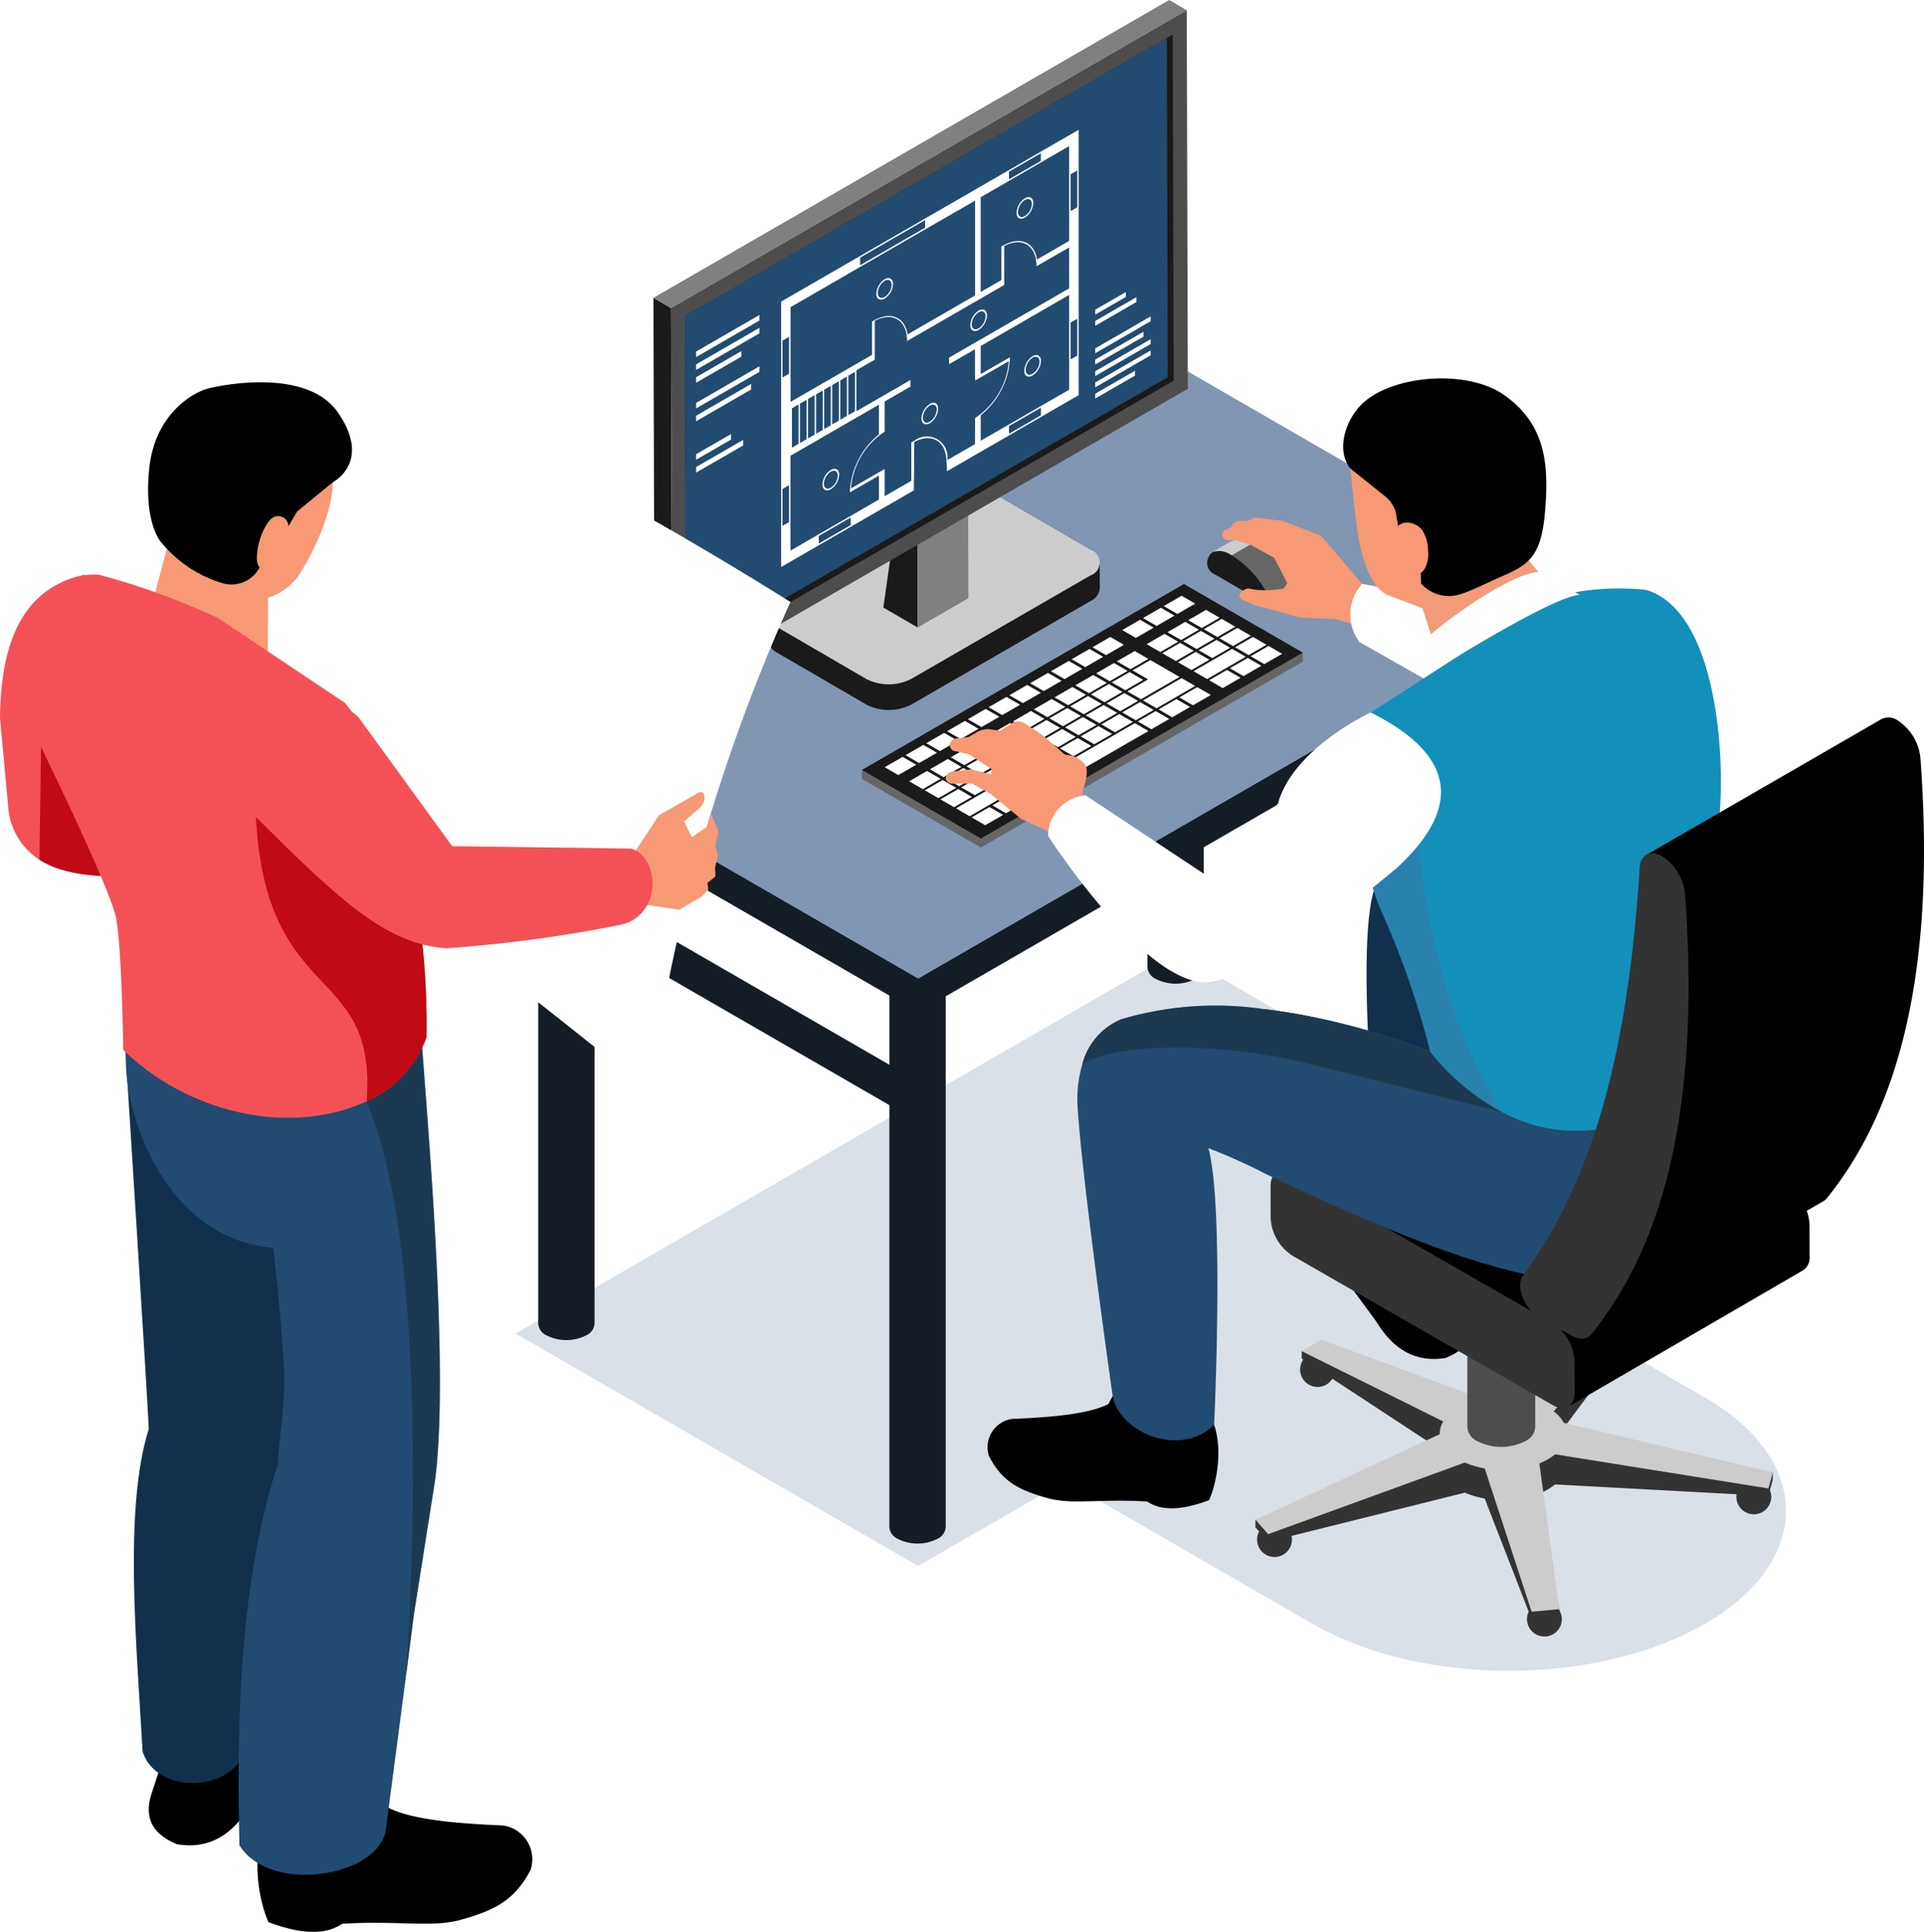 <svg xmlns="http://www.w3.org/2000/svg" width="151.492" height="152.086"><g data-name="グループ 167"><g data-name="&lt;Layer&gt;"><path data-name="パス 2578" d="M134.229 110.019l-19.478-11.246 9.555-5.516-31.7-18.3-52.012 30.027 31.7 18.3 11.583-6.687 19.478 11.246c8.526 4.923 22.348 4.923 30.875 0s8.524-12.902-.001-17.824z" fill="#8196b3" opacity=".3" style="mix-blend-mode:multiply;isolation:isolate"/><path data-name="パス 2579" d="M44.762 71.346a2.149 2.149 0 00.974 1.686.684.684 0 00.688.069L72.665 57.95a.684.684 0 00.285-.63 2.154 2.154 0 00-.973-1.686.685.685 0 00-.689-.068l-26.246 15.15a.7.7 0 00-.28.63z" fill="#141c26"/><path data-name="パス 2580" d="M73.811 74.557a3.465 3.465 0 00-3.132 0 1.106 1.106 0 00-.651.9v44.787a1.1 1.1 0 00.651.9 3.463 3.463 0 003.132 0 1.105 1.105 0 00.651-.9V75.461a1.111 1.111 0 00-.651-.904z" fill="#141c26"/><path data-name="パス 2581" d="M122.107 46.5a3.464 3.464 0 00-3.132 0 1.105 1.105 0 00-.652.9v44.789a1.1 1.1 0 00.652.9 3.464 3.464 0 003.132 0 1.105 1.105 0 00.651-.9V47.404a1.111 1.111 0 00-.651-.904z" fill="#141c26"/><path data-name="パス 2582" d="M46.163 58.538a3.458 3.458 0 00-3.132 0 1.106 1.106 0 00-.652.9v44.787a1.1 1.1 0 00.652.9 3.464 3.464 0 003.132 0 1.105 1.105 0 00.651-.9V59.442a1.113 1.113 0 00-.651-.904z" fill="#141c26"/><path data-name="パス 2583" d="M94.132 30.479a3.462 3.462 0 00-3.131 0 1.1 1.1 0 00-.651.9v44.787a1.1 1.1 0 00.651.9 3.462 3.462 0 003.131 0 1.1 1.1 0 00.651-.9V31.383a1.109 1.109 0 00-.651-.904z" fill="#141c26"/><path data-name="パス 2584" d="M124.306 49.656L72.298 79.685l-31.7-18.3v-2.64l52.011-27.389 31.7 15.659z" fill="#141c26"/><path data-name="パス 2585" d="M124.306 47.015L72.298 77.043l-31.7-18.3 52.011-30.029z" fill="#8196b3"/><path data-name="パス 2586" d="M102.58 52.088L77.23 66.724l-9.361-5.4v-.71l25.35-13.926 9.361 4.695z" fill="#666"/><path data-name="パス 2587" d="M102.58 51.377L77.23 66.013l-9.361-5.4 25.35-14.636z" fill="#1a1a1a"/><path data-name="パス 2588" d="M69.663 60.398l1.406-.812 1.072.619-1.406.812z" fill="#fff"/><path data-name="パス 2589" d="M71.298 59.453l1.406-.811 1.072.619-1.405.812z" fill="#fff"/><path data-name="パス 2590" d="M72.934 58.51l1.405-.812 1.072.619-1.405.812z" fill="#fff"/><path data-name="パス 2591" d="M74.569 57.566l1.405-.812 1.073.62-1.406.812z" fill="#fff"/><path data-name="パス 2592" d="M76.205 56.621l1.405-.812 1.073.619-1.406.812z" fill="#fff"/><path data-name="パス 2593" d="M77.84 55.677l1.406-.812 1.072.619-1.405.812z" fill="#fff"/><path data-name="パス 2594" d="M79.475 54.733l1.406-.812 1.072.619-1.405.812z" fill="#fff"/><path data-name="パス 2595" d="M81.111 53.788l1.405-.812 1.072.62-1.405.812z" fill="#fff"/><path data-name="パス 2596" d="M82.747 52.844l1.405-.812 1.073.619-1.406.812z" fill="#fff"/><path data-name="パス 2597" d="M84.382 51.9l1.405-.812 1.073.62-1.406.812z" fill="#fff"/><path data-name="パス 2598" d="M86.017 50.956l1.406-.812 1.072.619-1.406.812z" fill="#fff"/><path data-name="パス 2599" d="M71.586 61.508l1.406-.812 1.072.619-1.405.812z" fill="#fff"/><path data-name="パス 2600" d="M73.221 60.564l1.406-.812 1.072.62-1.405.812z" fill="#fff"/><path data-name="パス 2601" d="M74.857 59.62l1.405-.812 1.072.619-1.405.812z" fill="#fff"/><path data-name="パス 2602" d="M76.492 58.675l1.405-.812 1.073.62-1.406.812z" fill="#fff"/><path data-name="パス 2603" d="M78.127 57.731l1.405-.812 1.073.619-1.405.812z" fill="#fff"/><path data-name="パス 2604" d="M79.763 56.787l1.406-.812 1.072.62-1.405.812z" fill="#fff"/><path data-name="パス 2605" d="M81.398 55.843l1.406-.812 1.072.619-1.405.812z" fill="#fff"/><path data-name="パス 2606" d="M83.033 54.898l1.406-.812 1.072.62-1.405.812z" fill="#fff"/><path data-name="パス 2607" d="M84.67 53.953l1.405-.812 1.073.619-1.406.812z" fill="#fff"/><path data-name="パス 2608" d="M86.305 53.01l1.405-.812 1.073.62-1.406.812z" fill="#fff"/><path data-name="パス 2609" d="M87.94 52.066l1.406-.812 1.072.619-1.405.812z" fill="#fff"/><path data-name="パス 2610" d="M72.815 62.218l1.406-.812 1.072.619-1.405.812z" fill="#fff"/><path data-name="パス 2611" d="M74.45 61.274l1.406-.812 1.072.619-1.405.813z" fill="#fff"/><path data-name="パス 2612" d="M76.087 60.328l1.405-.812 1.072.619-1.405.812z" fill="#fff"/><path data-name="パス 2613" d="M77.722 59.385l1.405-.812 1.073.62-1.406.811z" fill="#fff"/><path data-name="パス 2614" d="M79.357 58.442l1.406-.812 1.072.619-1.406.812z" fill="#fff"/><path data-name="パス 2615" d="M80.992 57.497l1.406-.812 1.072.619-1.405.812z" fill="#fff"/><path data-name="パス 2616" d="M82.628 56.553l1.405-.812 1.072.619-1.405.812z" fill="#fff"/><path data-name="パス 2617" d="M84.264 55.609l1.405-.812 1.073.619-1.406.812z" fill="#fff"/><path data-name="パス 2618" d="M85.899 54.664l1.405-.812 1.073.62-1.405.812z" fill="#fff"/><path data-name="パス 2619" d="M87.534 53.72l1.406-.812 1.072.619-1.405.812z" fill="#fff"/><path data-name="パス 2620" d="M74.045 62.928l1.406-.812 1.072.62-1.405.812z" fill="#fff"/><path data-name="パス 2621" d="M75.681 61.984l1.405-.812 1.072.619-1.405.812z" fill="#fff"/><path data-name="パス 2622" d="M77.316 61.039l1.405-.812 1.073.62-1.406.812z" fill="#fff"/><path data-name="パス 2623" d="M78.951 60.096l1.405-.812 1.073.619-1.405.812z" fill="#fff"/><path data-name="パス 2624" d="M80.587 59.151l1.406-.812 1.072.62-1.405.812z" fill="#fff"/><path data-name="パス 2625" d="M82.222 58.207l1.406-.812 1.072.619-1.405.812z" fill="#fff"/><path data-name="パス 2626" d="M83.858 57.262l1.405-.812 1.072.62-1.405.812z" fill="#fff"/><path data-name="パス 2627" d="M85.493 56.317l1.405-.812 1.073.619-1.406.812z" fill="#fff"/><path data-name="パス 2628" d="M87.129 55.374l1.405-.812 1.073.62-1.406.812z" fill="#fff"/><path data-name="パス 2629" d="M89.171 52.775l1.229.71-1.636.945 1.073.619 1.635-.944.41-.237.995-.574-.913-.528-.159-.092-1.229-.71z" fill="#fff"/><path data-name="パス 2630" d="M77.338 62.446l-.428.248-1.635.944 1.072.62 1.635-.945.428-.248.978-.564-1.073-.619z" fill="#fff"/><path data-name="パス 2631" d="M78.545 61.749l1.405-.812 1.073.62-1.406.812z" fill="#fff"/><path data-name="パス 2632" d="M80.181 60.806l1.406-.812 1.072.619-1.405.812z" fill="#fff"/><path data-name="パス 2633" d="M81.816 59.861l1.406-.812 1.072.619-1.405.813z" fill="#fff"/><path data-name="パス 2634" d="M83.452 58.916l1.405-.811 1.072.619-1.405.812z" fill="#fff"/><path data-name="パス 2635" d="M85.087 57.973l1.405-.812 1.073.62-1.406.811z" fill="#fff"/><path data-name="パス 2636" d="M86.723 57.029l1.405-.813 1.073.62-1.405.812z" fill="#fff"/><path data-name="パス 2637" d="M88.358 56.084l1.406-.812 1.072.619-1.405.813z" fill="#fff"/><path data-name="パス 2638" d="M91.399 54.329l-.24.139-1.166.673 1.073.619 1.165-.673.24-.139 1.635-.945-1.072-.619z" fill="#fff"/><path data-name="パス 2639" d="M76.504 64.348l1.405-.812 1.073.619-1.406.812z" fill="#fff"/><path data-name="パス 2640" d="M78.14 63.404l1.405-.812 1.073.62-1.406.812z" fill="#fff"/><path data-name="パス 2641" d="M79.775 62.459l1.406-.812 1.072.619-1.406.812z" fill="#fff"/><path data-name="パス 2642" d="M88.655 57.332l-.7.406-.23.133-1.405.812-.23.132-1.405.812-.23.133-1.406.812-1.635.945 1.073.619 1.635-.945 1.405-.812.23-.132 1.406-.812.229-.133 1.406-.812.229-.133.7-.4.7-.406-1.072-.62z" fill="#fff"/><path data-name="パス 2643" d="M89.588 56.794l1.405-.812 1.072.619-1.405.812z" fill="#fff"/><path data-name="パス 2644" d="M91.224 55.85l1.405-.812 1.072.619-1.405.813z" fill="#fff"/><path data-name="パス 2645" d="M92.859 54.906l1.405-.812 1.073.619-1.406.812z" fill="#fff"/><path data-name="パス 2646" d="M88.362 49.603l1.405-.812 1.073.619-1.406.812z" fill="#fff"/><path data-name="パス 2647" d="M89.997 48.658l1.406-.812 1.072.619-1.405.812z" fill="#fff"/><path data-name="パス 2648" d="M91.632 47.713l1.406-.812 1.072.62-1.405.812z" fill="#fff"/><path data-name="パス 2649" d="M90.285 50.713l1.405-.812 1.073.62-1.405.812z" fill="#fff"/><path data-name="パス 2650" d="M91.92 49.768l1.406-.812 1.072.619-1.405.812z" fill="#fff"/><path data-name="パス 2651" d="M93.555 48.824l1.406-.812 1.072.62-1.405.812z" fill="#fff"/><path data-name="パス 2652" d="M91.514 51.422l1.406-.812 1.072.619-1.405.812z" fill="#fff"/><path data-name="パス 2653" d="M93.15 50.478l1.405-.812 1.072.619-1.405.812z" fill="#fff"/><path data-name="パス 2654" d="M94.785 49.532l1.405-.812 1.072.619-1.405.813z" fill="#fff"/><path data-name="パス 2655" d="M92.743 52.132l1.406-.812 1.072.619-1.405.812z" fill="#fff"/><path data-name="パス 2656" d="M94.38 51.188l1.405-.812 1.072.62-1.405.812z" fill="#fff"/><path data-name="パス 2657" d="M96.015 50.244l1.405-.812 1.073.619-1.406.812z" fill="#fff"/><path data-name="パス 2658" d="M96.037 51.651l-.428.247-1.635.945 1.072.619 1.635-.945.428-.247.978-.565-1.073-.619z" fill="#fff"/><path data-name="パス 2659" d="M97.244 50.954l1.405-.812 1.073.619-1.406.812z" fill="#fff"/><path data-name="パス 2660" d="M95.203 53.552l1.405-.811 1.072.619-1.405.812z" fill="#fff"/><path data-name="パス 2661" d="M96.839 52.608l1.405-.812 1.073.619-1.406.812z" fill="#fff"/><path data-name="パス 2662" d="M98.474 51.663l1.406-.812 1.072.62-1.405.812z" fill="#fff"/><path data-name="パス 2663" d="M96.769 42.729l1.362-.791 1.23.4-1.5.874z" fill="#666"/><path data-name="パス 2664" d="M103.243 45.619l-3.351 1.949c.108-.063.143-.272.051-.507a7.9 7.9 0 00-2.955-3.351l3.351-1.948a7.877 7.877 0 012.955 3.346c.092.24.056.449-.051.511z" fill="#666"/><path data-name="パス 2665" d="M96.986 43.714a7.86 7.86 0 012.955 3.351c.133.343 0 .628-.238.491l-4.258-2.459a.963.963 0 01-.387-.922c.23-1.006 1.031-.979 1.928-.461z" fill="#1a1a1a"/><path data-name="パス 2666" d="M98.757 42.685l1.582-.92a1.557 1.557 0 00-1.489-.248l-1.406.817a1.114 1.114 0 01.2-.029 2.128 2.128 0 011.113.38z" fill="#999"/><path data-name="パス 2667" d="M97.142 42.521a17.66 17.66 0 00-1.645.947 1.566 1.566 0 011.489.247l1.675-.972a1.53 1.53 0 00-1.519-.222z" fill="#ccc"/><path data-name="パス 2668" d="M72.95 85.975a2.152 2.152 0 01-.973 1.686.685.685 0 01-.689.068l-26.246-15.15a.685.685 0 01-.285-.63 2.149 2.149 0 01.974-1.686.684.684 0 01.688-.069L72.66 85.345a.676.676 0 01.29.63z" fill="#141c26"/><path data-name="パス 2669" d="M109.777 46.324l-2.527-.351-3.241-3.8-3.029-1.167-1.955-.236a.822.822 0 00-.425.061l-.406.175h-.5a.819.819 0 00-.758.506l-.551.271a.43.43 0 00.175.736h.686l1.189.357 1.889 1.036 1.024 1.979s-.233.427-.32.45a8.189 8.189 0 01-2.079.1l-.68-.12c-.62.16-.96.64-.38.92l.91.39 3.594.99 2.809.119 3.892 1.158z" fill="#f79974"/><path data-name="パス 2670" d="M86.591 44.279a1.232 1.232 0 00-.72-1.011l-7-4.069a3.893 3.893 0 00-3.513 0l-14.125 8.155a1.15 1.15 0 00-.706 1.177.8.8 0 01-.026-.153l.006 2.018a1.231 1.231 0 00.721 1.01l7 4.07a3.894 3.894 0 003.513 0l14.125-8.155a1.239 1.239 0 00.732-1.024z" fill="#1a1a1a"/><path data-name="パス 2671" d="M61.231 47.353a1.075 1.075 0 00-.011 2.035l7 4.07a3.891 3.891 0 003.512 0l14.125-8.155a1.076 1.076 0 00.012-2.035l-7-4.069a3.894 3.894 0 00-3.513 0z" fill="#ccc"/><g data-name="グループ 165" style="isolation:isolate"><path data-name="パス 2672" d="M72.255 49.4l-2.7-1.569 1.321-9.367 1.35.784z" fill="#1a1a1a"/><path data-name="パス 2673" d="M72.227 39.248l-1.35-.784 3.994-2.306 1.35.785z" fill="#333"/><path data-name="パス 2674" d="M76.22 36.943l.029 10.151-3.994 2.306-.029-10.152z" fill="gray"/></g><g data-name="グループ 166" style="isolation:isolate"><path data-name="パス 2675" d="M52.916 54.052l-1.38-.806-.085-29.8 1.381.806z" fill="#1a1a1a"/><path data-name="パス 2676" d="M52.832 24.252l-1.381-.806L92.061 0l1.38.806z" fill="gray"/><path data-name="パス 2677" d="M93.442.806l.085 29.8-40.611 23.447-.084-29.8z" fill="#4d4d4d"/><path data-name="パス 2678" d="M54.021 52.139l-.008-.54-.072-26.712L91.882 2.979l.456-.26.079 27.252z" fill="#1a1a1a"/><path data-name="パス 2679" d="M54.014 51.598l-.072-26.712 37.94-21.908.066 26.722z" fill="#214b71"/></g><path data-name="パス 2680" d="M82.068 11.872l-2.736 1.582-6.374 3.68v.862l3.816-2.2v7.461l-5.313 3.071c-.208-1.331-1.276-1.831-2.578-1.14 0-.007-.223.122-.223.122v2.627l-6.412 3.7v-7.458l5.367-3.1 5.348-3.087v-.862l-5.348 3.087-6.112 3.529V44.64l2.86-1.651 2.736-1.582 4.86-2.805v-.736c.021-.013.021-3.071.021-3.071 1.412-.745 2.544-.056 2.544 1.592a4.465 4.465 0 01.037.715l4.773-2.756 2.735-1.582 2.861-1.651V10.219zm-14.345 8.412l5.119-2.959v.6l-5.119 2.959zm11.721-6.767l2.513-1.451v.6l-2.513 1.451zM66.796 29.579l.522-.3v3.1l-.522.3zm-.634.367l.522-.3v3.1l-.522.3zm-.635.366l.522-.3v3.1l-.523.3zm-.634.367l.522-.3v3.1l-.522.3zm-.635.366l.522-.3v3.1l-.522.3zm-.634.366l.522-.3v3.1l-.522.3zm-.635.367l.522-.3v3.1l-.522.3zm-.634.366l.522-.3v3.1l-.522.3zm-.224 8.954l-.522.3v-2.9l.522-.3zm0-11.679l-.522.3v-2.9l.522-.3zm4.851 11.922l-2.513 1.45v-.6l2.513-1.45zm2.226-2.017l-2.115 1.221-2.736 1.582-2.114 1.22V35.88l5.119-2.959.242-.14 1.6-.923v2.346a6.167 6.167 0 00-2.276 4.294c-.006 0-.006.262-.006.262l2.282-1.317zm12.751-6.627l-2.513 1.45v-.6l2.513-1.45zm2.226-7.36v5.342l-2.115 1.22-2.735 1.582-2.115 1.22v-2.009a6.173 6.173 0 002.289-4.305c.005 0 .005-.261.005-.261L77.22 29.45v-2.211l6.964-4.021zm0-2.635l-9.456 5.453v.517l2.04-1.177v2.234a1.433 1.433 0 01.012.23l2.65-1.524a5.907 5.907 0 01-2.65 4.467v.047c-.012.007-.012 2.014-.012 2.014L74.59 36.22a1.626 1.626 0 00-2.613-1.511c0-.007-.223.122-.223.122v3.023l-2.1 1.21v-2.141l-2.65 1.53a5.9 5.9 0 012.65-4.467v-2.377l2.039-1.178v-.517l-4.086 2.358-.18.1v-3.217l1.225-.707.112-.064.112-.065V25.26c1.412-.745 2.544-.056 2.544 1.592l.074-.044 7.463-4.307a.945.945 0 01.112-.073v-3.059c1.412-.745 2.543-.056 2.543 1.591.038-.015 2.569-1.476 2.569-1.476zm0-9.044v5.305l-2.534 1.467c-.2-1.331-1.273-1.839-2.581-1.146 0-.007-.224.122-.224.122v2.643l-1.629.94v-7.462l2.114-1.22 2.736-1.582 2.115-1.221zM84.819 28l-.522.3v-2.9l.522-.3zm0-11.679l-.522.3v-2.9l.522-.3z" fill="#fff"/><path data-name="パス 2681" d="M68.999 23.124c0 .419.295.589.658.38a1.457 1.457 0 00.657-1.139c0-.419-.295-.589-.657-.38a1.455 1.455 0 00-.658 1.139zm1.21-.7a1.21 1.21 0 01-.548.949c-.3.175-.549.034-.549-.316a1.215 1.215 0 01.549-.95c.3-.174.544-.033.544.317z" fill="#fff"/><path data-name="パス 2682" d="M65.416 36.996a1.455 1.455 0 00-.658 1.139c0 .418.3.589.658.38a1.456 1.456 0 00.658-1.139c0-.419-.295-.589-.658-.38zm0 1.4c-.3.175-.548.033-.548-.316a1.215 1.215 0 01.548-.95c.3-.175.548-.033.548.316a1.21 1.21 0 01-.548.947z" fill="#fff"/><path data-name="パス 2683" d="M80.7 15.609a1.457 1.457 0 00-.657 1.139c0 .419.295.589.657.38a1.456 1.456 0 00.658-1.139c.001-.419-.295-.589-.658-.38zm0 1.4c-.3.175-.548.033-.548-.316a1.21 1.21 0 01.548-.95c.3-.175.549-.033.549.316a1.215 1.215 0 01-.549.947z" fill="#fff"/><path data-name="パス 2684" d="M73.213 31.797a1.457 1.457 0 00-.657 1.139c0 .419.3.589.657.38a1.456 1.456 0 00.658-1.139c0-.419-.295-.587-.658-.38zm0 1.4c-.3.175-.548.033-.548-.316a1.21 1.21 0 01.548-.95c.3-.175.549-.033.549.316a1.215 1.215 0 01-.549.947z" fill="#fff"/><path data-name="パス 2685" d="M77.056 24.452a1.457 1.457 0 00-.657 1.139c0 .419.3.589.657.38a1.455 1.455 0 00.658-1.139c0-.419-.295-.589-.658-.38zm0 1.4c-.3.174-.548.033-.548-.317a1.215 1.215 0 01.548-.95c.3-.174.549-.033.549.317a1.215 1.215 0 01-.549.947z" fill="#fff"/><path data-name="パス 2686" d="M81.306 29.561a1.457 1.457 0 00.657-1.139c0-.418-.295-.588-.657-.38a1.456 1.456 0 00-.658 1.139c-.002.419.293.589.658.38zm0-1.4c.3-.175.548-.033.548.316a1.215 1.215 0 01-.548.95c-.3.175-.549.033-.549-.316a1.21 1.21 0 01.549-.947z" fill="#fff"/><path data-name="パス 2687" d="M59.792 25.236l-4.982 2.876v-.436l4.982-2.877z" fill="#fff"/><path data-name="パス 2688" d="M59.792 26.246l-4.982 2.876v-.437l4.982-2.876z" fill="#fff"/><path data-name="パス 2689" d="M58.376 28.074l-3.566 2.059v-.436l3.566-2.059z" fill="#fff"/><path data-name="パス 2690" d="M59.792 29.278l-4.982 2.876v-.436l4.982-2.877z" fill="#fff"/><path data-name="パス 2691" d="M59.142 30.663l-4.332 2.5v-.436l4.332-2.5z" fill="#fff"/><path data-name="パス 2692" d="M57.557 34.61l-2.747 1.584v-.436l2.747-1.586z" fill="#fff"/><path data-name="パス 2693" d="M58.51 35.072l-3.7 2.133v-.437l3.7-2.133z" fill="#fff"/><path data-name="パス 2694" d="M90.603 27.084l-4.364 2.52v-.383l4.364-2.519z" fill="#fff"/><path data-name="パス 2695" d="M90.603 27.971l-4.364 2.52v-.383l4.364-2.519z" fill="#fff"/><path data-name="パス 2696" d="M89.363 29.573l-3.123 1.8v-.383l3.123-1.8z" fill="#fff"/><path data-name="パス 2697" d="M90.603 25.288l-4.364 2.52v-.383l4.364-2.519z" fill="#fff"/><path data-name="パス 2698" d="M90.034 26.502l-3.8 2.191v-.383l3.8-2.191z" fill="#fff"/><path data-name="パス 2699" d="M88.649 23.373l-2.406 1.39v-.383l2.406-1.389z" fill="#fff"/><path data-name="パス 2700" d="M89.476 23.779l-3.237 1.869v-.383l3.237-1.869z" fill="#fff"/><path data-name="パス 2701" d="M107.273 94.187c-3.145.628-3.65 2.978-2.452 5.026l3.537 4.814c1.329 2.218 3.114 3.257 5.448 2.885 2.1-.831 2.381-2.157 1.8-3.723l-.116-3.339-2.11-6.186z"/><path data-name="パス 2702" d="M101.723 121.204a1.371 1.371 0 11-1.371-1.371 1.371 1.371 0 011.371 1.371z" fill="#333"/><path data-name="パス 2703" d="M122.974 127.471a1.37 1.37 0 11-.4-.97 1.371 1.371 0 01.4.97z" fill="#333"/><path data-name="パス 2704" d="M139.463 117.843a1.371 1.371 0 11-1.371-1.372 1.371 1.371 0 011.371 1.372z" fill="#333"/><path data-name="パス 2705" d="M129.214 105.316a1.371 1.371 0 11-1.371-1.371 1.371 1.371 0 011.371 1.371z" fill="#333"/><path data-name="パス 2706" d="M105.111 107.822a1.37 1.37 0 11-.4-.97 1.371 1.371 0 01.4.97z" fill="#333"/><path data-name="パス 2707" d="M122.329 113.477l6.688-8.942v-.591l-1.967.013-8.6 8.376a8.39 8.39 0 00-1.729.159l-12.664-6.432-1.561.31v.592l11.146 7.311a1.813 1.813 0 00-.279 1l-14.513 4.374v.591l1 1.136 15.493-3.865a6.822 6.822 0 001.56.465l3.693 9.5 2.18-.2v-.59l-1.573-9.106a5.391 5.391 0 00.677-.324 4.08 4.08 0 00.558-.391l16.8.908.345-1.258v-.592l-16.456-1.54a2.78 2.78 0 00-.798-.904z" fill="#333"/><path data-name="パス 2708" d="M122.329 111.107l6.688-7.167-1.968-.579-8.6 6.607a8.39 8.39 0 00-1.729.158l-12.664-4.654-1.561.9 11.146 5.533a1.813 1.813 0 00-.279 1l-14.506 6.738 1 1.135 15.489-5.639a6.867 6.867 0 001.56.465l3.693 11.279 2.18-.2-1.573-11.476a5.4 5.4 0 00.677-.325 4.063 4.063 0 00.558-.39l16.8 2.687.345-1.259-16.456-3.909a2.762 2.762 0 00-.8-.904z" fill="#ccc"/><path data-name="パス 2709" d="M120.534 99.779a2.057 2.057 0 00-.437-.331 4.174 4.174 0 00-3.78 0 2.033 2.033 0 00-.437.331h-.345v12.586a1.328 1.328 0 00.783 1.091 4.18 4.18 0 003.78 0 1.328 1.328 0 00.783-1.091V99.779z" fill="#4d4d4d"/><path data-name="パス 2710" d="M120.098 98.692a1.152 1.152 0 010 2.183 4.186 4.186 0 01-3.78 0 1.152 1.152 0 010-2.183 4.186 4.186 0 013.78 0z" fill="#4d4d4d"/><path data-name="パス 2711" d="M121.618 90.944a3.929 3.929 0 00-1.806-.956 6.13 6.13 0 00-3.208 0 3.928 3.928 0 00-1.806.956h-.507v9.567c0 .8.734 1.6 2.2 2.041a6.035 6.035 0 003.428 0c1.469-.437 2.2-1.239 2.2-2.041v-9.567z" fill="#ccc"/><path data-name="パス 2712" d="M119.922 88.904c2.937.874 2.937 3.208 0 4.081a6.018 6.018 0 01-3.428 0c-2.937-.873-2.937-3.207 0-4.081a6.035 6.035 0 013.428 0z" fill="#4d4d4d"/><path data-name="パス 2713" d="M123.484 110.747l18.5-10.749a1.192 1.192 0 00.5-1.1l-.007-2.513a3.757 3.757 0 00-1.709-2.944l-20.522-11.776a1.2 1.2 0 00-1.2-.116l-18.5 10.749z"/><path data-name="パス 2714" d="M101.758 98.854l20.522 11.776c.941.54 1.7.1 1.7-.987l-.006-2.513a3.757 3.757 0 00-1.71-2.944L101.742 92.41c-.942-.54-1.7-.1-1.7.987l.007 2.513a3.762 3.762 0 001.709 2.944z" fill="#333"/><path data-name="パス 2715" d="M108.192 88.737s-1.757-19.228.781-19.715c0 0 9.076.292 16.4 5.075s-17.181 14.64-17.181 14.64z" fill="#10304d"/><path data-name="パス 2716" d="M95.253 111.435c1.155 1.946.625 5.2-.056 6.667-2.013.758-3.7.907-4.87.106-3.806-.228-5.933.279-7.891-.279-2.082-.592-3.5-1.218-4.567-3.3a2.249 2.249 0 011.849-2.926c3.165-.129 6-.388 7.547-1.163l2.7-4.933 4.9 3.864z"/><path data-name="パス 2717" d="M137.667 92.354c-1.658 3.786-5.759 7.417-12.974 8.324-2.219.269-5.434-.415-8.952-1.558-2.834-.919-5.864-2.129-8.694-3.351l-.773-.336c-1.277-.558-2.5-1.109-3.641-1.636-.2-.093-.4-.179-.594-.279-.919-.425-1.781-.828-2.566-1.2a45.667 45.667 0 00-4.325-1.927c1.267 4.683.449 21.792.449 21.792-2.767 2.655-7.563.516-8-2.364 0 0-2.342-16.492-2.734-22.453a9.758 9.758 0 01.358-3.586 5.224 5.224 0 013.058-3.537 26.072 26.072 0 0111.193-.806 45.92 45.92 0 014.414.739c.482.1.941.2 1.39.314.336.079.672.168.986.247.449.113.874.224 1.277.347.168.045.337.1.5.146.224.067.438.123.638.186.449.134.863.268 1.256.392.258.093.492.167.717.247.3.1.572.2.807.291.1.034.2.067.291.1.558.213.863.336.863.336l3.025-.358 21.3-2.566c1.456 4.921 1.747 10.154.731 12.496z" fill="#214b71"/><path data-name="パス 2718" d="M115.738 99.12c-2.834-.919-5.864-2.129-8.694-3.351l-.774-.336c-1.277-.558-2.5-1.109-3.641-1.636-.2-.093-.4-.179-.594-.279-.919-.425-1.781-.828-2.566-1.2V79.435a45.92 45.92 0 014.414.739c.482.1.941.2 1.39.314.336.079.672.168.986.247.448.113.874.224 1.277.347.168.045.337.1.5.146.224.067.438.123.639.186.449.134.863.268 1.255.392.258.093.492.168.717.247.3.1.571.2.807.291.1.034.2.067.291.1.558.213.863.336.863.336l.683 3.585z" fill="#214b71"/><path data-name="パス 2719" d="M118.259 87.539c-16.111-4.033-16.179-4.123-19.173-4.571-6.218-.919-11.727-.516-13.868.817a5.224 5.224 0 013.058-3.537 26.074 26.074 0 0111.193-.806 48.035 48.035 0 015.8 1.053 56.8 56.8 0 017.339 2.3 18.093 18.093 0 005.651 4.744z" fill="#162b35" opacity=".5" style="mix-blend-mode:multiply;isolation:isolate"/><path data-name="パス 2720" d="M107.251 45.973a3.573 3.573 0 00-.2 4.578l9.271 5.258 4.7-7.247z" fill="#fff"/><path data-name="パス 2721" d="M130.606 87.177a12.307 12.307 0 01-12.336.372 18.016 18.016 0 01-5.658-4.762 65.942 65.942 0 00-3.809-10.968 23.414 23.414 0 01-1.031-2.978 34.675 34.675 0 01-1.042-11.977s9.759-6.252 13.4-8.727 9.5-1.692 9.5-1.692c5.591 1.692 6.241 13.277 5.726 18.094s.717 8.695 1.582 15.327c.625 4.902-2.556 5.16-6.332 7.311z" fill="#1390ba"/><path data-name="パス 2722" d="M118.259 87.539a17.984 17.984 0 01-5.647-4.747 65.947 65.947 0 00-3.809-10.968 23.412 23.412 0 01-1.031-2.978l3.8-4.179c.559 8.506 2.62 16.214 6.687 22.872z" fill="#3e72a1" opacity=".5" style="mix-blend-mode:multiply;isolation:isolate"/><path data-name="パス 2723" d="M112.564 48.105l-3.384-1.3c-1.582-.838-2.2-3.844-2.439-6.05l-.511-4.628.789-2.941 10.8-.567 2.747 7.216-1.3 7.175z" fill="#f79974"/><path data-name="パス 2724" d="M113.356 52.087l-1.781-5.536 8.315-3 2.713 3.245c-3.629.083-6.383 1.941-9.247 5.291z" fill="#f29b79"/><path data-name="パス 2725" d="M106.318 36.878l2.776 2.222a2.349 2.349 0 01.847 1.446l.379 2.3 1.52 1.155.058 1.944a2.953 2.953 0 002.213.976c.969.033 2.5-.838 4.36-1.644 2.1-.914 2.928-1.719 3.2-5.2.262-3.38.1-6.648-3.249-8.987-3.052-2.129-9.174-1.512-11.362.9-1.145 1.252-1.857 3.468-.742 4.888z"/><path data-name="パス 2726" d="M112.023 41.797a3.07 3.07 0 01.422 1.564 2.359 2.359 0 01-.287 1.441 1 1 0 01-1.3.372c-.593-.38-1.17-2.436-1.073-3.145.165-1.187 1.667-1.09 2.238-.232z" fill="#f79974"/><path data-name="パス 2727" d="M112.151 50.51v2.778s9.936-6.317 12.236-6.463a27.825 27.825 0 01-2.572-1.553c-1.362-1.496-9.691 4.775-9.664 5.238z" fill="#fff"/><path data-name="パス 2728" d="M84.541 67.721l-2.158-2.36-1.97-.881-2.44-2-1.47-.807-.581.021h-.807c-.767.062-.891-.767-.146-.936l1.451-.192 1.594.383.083-.383-1.768-1.161-1.065-.262c-.481 0-.751-.745-.052-.994l1.041-.121.663-.389a1.7 1.7 0 011.109-.214l.714.106.931-.588a.94.94 0 011.024.014l1.488.986 1.684 1.489a1.95 1.95 0 011.546.745c.465.528-.239 2.327-.239 2.327l2.749 2.676z" fill="#f79974"/><path data-name="パス 2729" d="M85.472 62.606a3.263 3.263 0 00-2.952 3.2s7.683 11.907 12.626 11.518c0 0 4.561-.332 14.9-9.048 5.219-4.866 4.405-8.913-2.121-12.187 0 0-6.131 2.837-7.3 7.18l-5.478 5.758z" fill="#fff"/><path data-name="パス 2730" d="M129.628 67.303l-.372 16.314-4.205 21.64 18.532-10.7a.977.977 0 00.262-.227c4.338-5.4 8.837-15.006 7.36-34.706a3.979 3.979 0 00-1.779-2.9 1.252 1.252 0 00-1.264-.122l-18.534 10.701z"/><path data-name="パス 2731" d="M121.112 103.64l2.563 1.48c.662.382 1.28.353 1.634-.093 4.338-5.4 8.837-15.006 7.36-34.706a3.983 3.983 0 00-1.781-2.9c-.936-.542-1.713-.154-1.781.885-.815 12.629-3.039 23.8-9.208 32.137-.567.772.107 2.556 1.213 3.197z" fill="#333"/><path data-name="パス 2732" d="M62.237 47.391a300.756 300.756 0 00-46.806-23.892 299.4 299.4 0 01-5.863 38.423c6.6 3.065 13.66 5.6 20.166 8.756 8.158 3.956 14.363 9.841 21.446 15.121a140.3 140.3 0 0111.057-38.408z" fill="#fff"/><path data-name="パス 2733" d="M21.074 52.89l.045-9.967-6.475-5.329-2.732 10.194z" fill="#f79974"/><path data-name="パス 2734" d="M18.56 47.476l1.914-.288a4.538 4.538 0 003.21-2.141c1.257-2.079 2.956-5.561 2.452-8.551-.778-4.613-3.077-6.205-7.512-5.814s-6.765 3.043-6.71 7.849 1.353 4.489 1.353 4.489z" fill="#f79974"/><path data-name="パス 2735" d="M26.215 37.955l-2.822 2.316-1.3 2.2-.947.809-.693 1.368a2.5 2.5 0 01-2.958 1.256 9.886 9.886 0 01-4.846-3.268s-1.337-1.481-.9-5.742 3.4-5.995 4.654-6.312 7.838-1.592 10.228 1.925c2.661 3.896-.416 5.448-.416 5.448z"/><path data-name="パス 2736" d="M22.025 40.639a.789.789 0 00-.626.17 1.824 1.824 0 00-.423.515 5.271 5.271 0 00-.745 2.436 1.642 1.642 0 00.069.66.7.7 0 00.457.451.712.712 0 00.6-.162 1.82 1.82 0 00.4-.5c.377-.633 1.796-3.254.268-3.57z" fill="#f79974"/><path data-name="パス 2737" d="M46.178 67.702l3.87-.729 1.833-2.787 2.978-1.7c.618-.475.9.472.249 1.1l-1.249 1.077.619 1.256 1.188-.824.305-1.076.6 1.462-.261 1.112.22.736-.228.974.033.692-.634.512.072.531-.574.574-1.727 1.006-3.593-.53-3.675-.487z" fill="#f79974"/><path data-name="パス 2738" d="M0 56.52l.659 7.146a5.391 5.391 0 002.449 4.021c2.082 1.332 5.026 1.3 7.156 1.356a13.888 13.888 0 011.6.11l.651-8.139-5.83-15.771C2.102 46.203.06 50.066 0 56.52z" fill="#f45157"/><path data-name="パス 2739" d="M3.108 67.687c2.082 1.332 5.026 1.3 7.156 1.356v-4.6l-7.01-7.569z" fill="#c00a15"/><path data-name="パス 2740" d="M21 130.888c3.4.706 3.943 3.351 2.648 5.648l-3.824 5.413c-1.435 2.494-3.363 3.665-5.884 3.243-2.265-.931-2.572-2.426-1.941-4.188l.941-2.885 1.471-7.825z"/><path data-name="パス 2741" d="M11.225 137.867c1.059 3.6 8.013 3.473 8.469-1.342l1.9-13.775.4-5.614 3.845-13.245.833-6.515-2.713-16.725L9.705 80s2 31.359 2.006 32.51c-1.991 6.301-.942 17.124-.486 25.357z" fill="#10304d"/><path data-name="パス 2742" d="M21.076 143.384c-1.377 2.318-.745 6.187.067 7.941 2.4.9 4.405 1.08 5.8.126 4.533-.272 7.067.334 9.4-.329 2.479-.705 4.17-1.451 5.439-3.928a2.683 2.683 0 00-2.2-3.485c-3.766-.154-7.146-.465-8.989-1.386l-3.214-5.877-5.837 4.6z"/><path data-name="パス 2743" d="M22.34 107.228c.2 3.042-.35 5.706-.472 8.048-3.1 9.56-3.225 21-3.015 30 2.438 3.88 10.889 2.473 11.517-1.153l1.591-12.13c0-.008.008-.087.026-.218l.053-.394.55-4.287 1.66-10.517c1.188-8.992-.691-29.2-1.189-36.585l-14.043-1.651a.487.487 0 01-.008.192c-.271 1.931-8.992 2.63-9.088 4.605-.209 4.571 3.11 14.27 11.386 15.083a2.013 2.013 0 00.209.026c.351 3.042.64 6.299.823 8.981z" fill="#214b71"/><path data-name="パス 2744" d="M33.061 79.993l-6.781-.8 1.436 4.069c.6-.931 1.144 3.437 1.146 3.444 5.534 13.116 3.136 44.386 3.1 45.248l.026-.186.053-.394.55-4.282 1.66-10.517c1.187-8.989-.692-29.198-1.19-36.582z" fill="#162b35" opacity=".5" style="mix-blend-mode:multiply;isolation:isolate"/><path data-name="パス 2745" d="M9.135 72.258c.465 2.4.57 10.4.57 10.4 5 4.872 12.937 6.867 19.157 4.053a8.806 8.806 0 004.719-5.065 61.725 61.725 0 00-2.92-19.712 19.8 19.8 0 00-3.494-6.593l-10.027-6.7a56.406 56.406 0 00-9.331-3.387C2.9 44.854.76 51.531 2.978 58.291c-.001.004 5.692 11.574 6.157 13.967z" fill="#f45157"/><path data-name="パス 2746" d="M20.147 64.313c.809 15.054 9.565 11.406 8.72 22.4a8.806 8.806 0 004.719-5.065 61.723 61.723 0 00-2.92-19.712z" fill="#c00a15"/><path data-name="パス 2747" d="M35.601 66.618l14.085.186c2.318.71 2.42 5.225-.755 5.987a107.844 107.844 0 01-13.775 1.861c-4.682-.312-8.292-3.642-15.01-10.337-1.322-7.061 4.139-11.639 8.12-7.8z" fill="#f45157"/></g></g></svg>